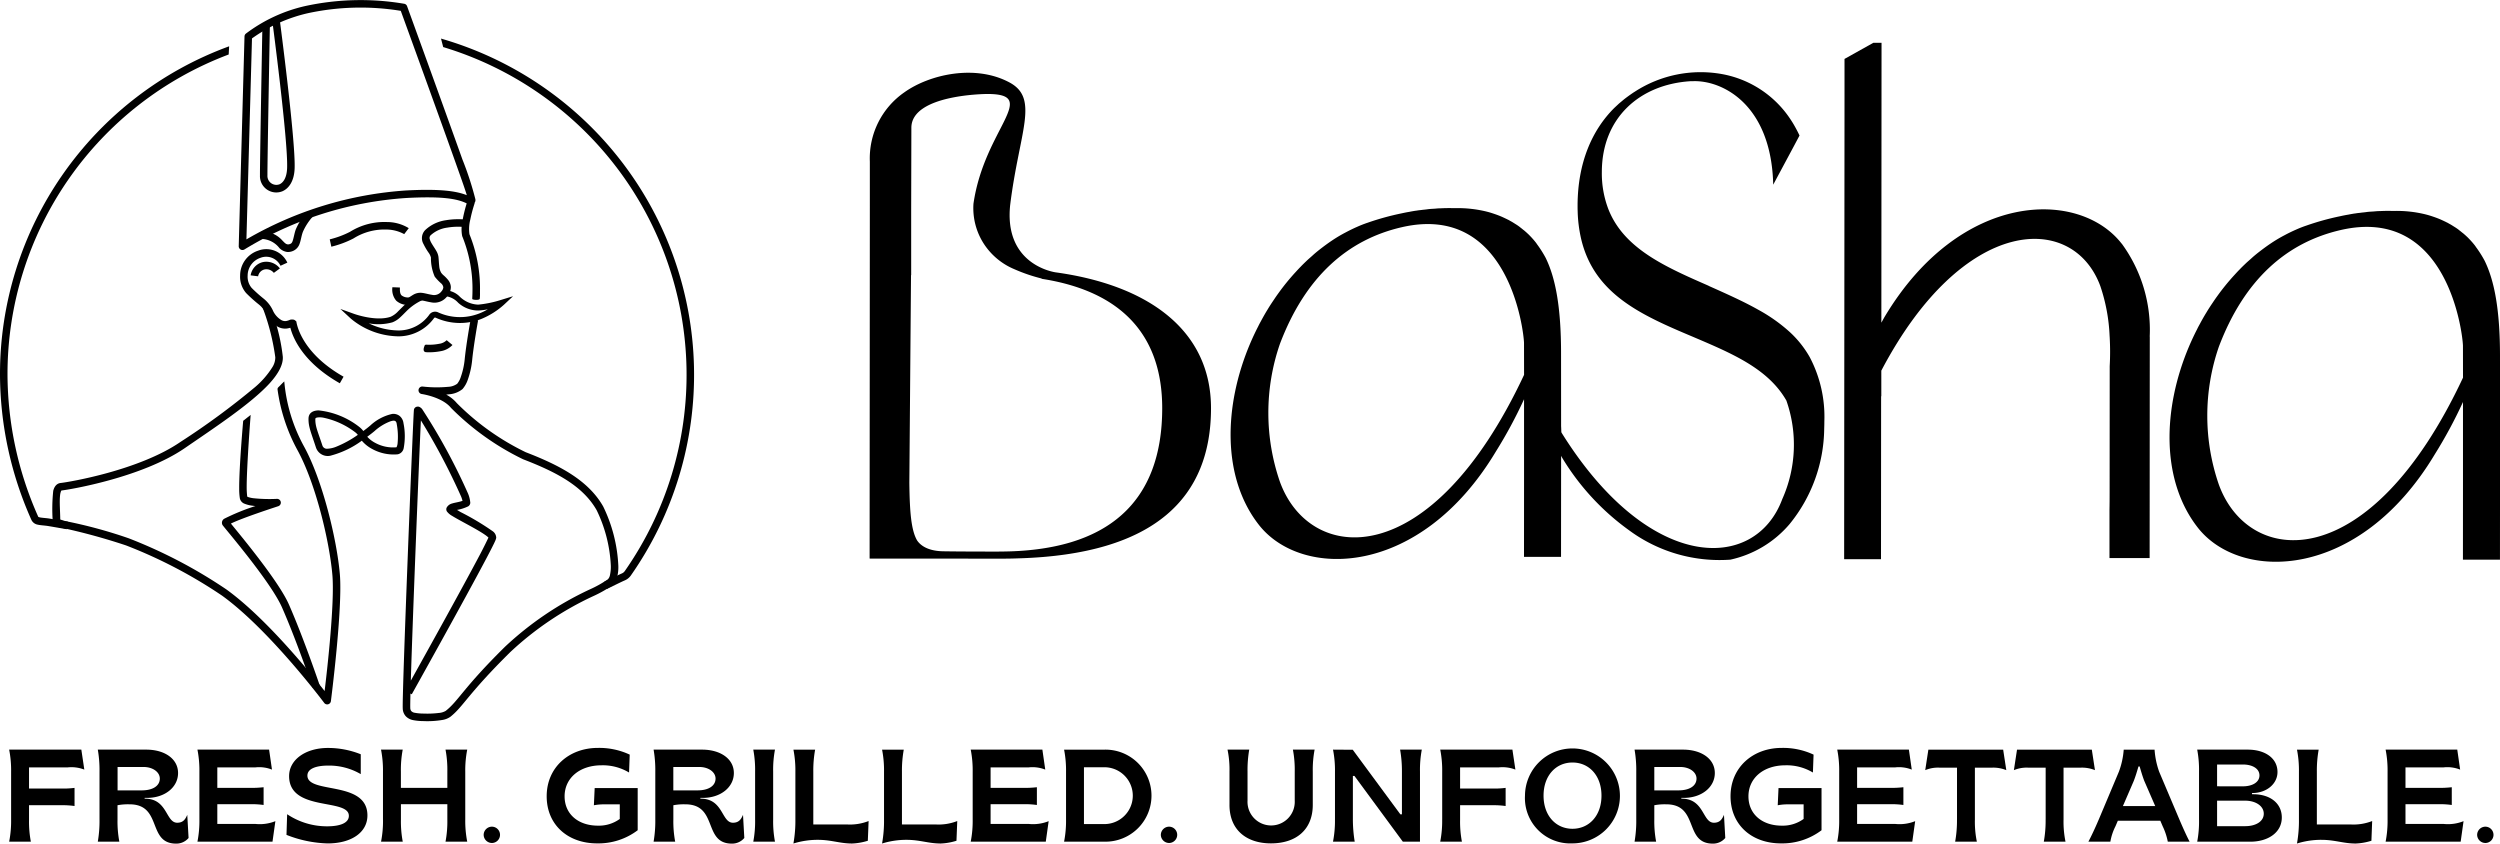 <svg id="Group_6119" data-name="Group 6119" xmlns="http://www.w3.org/2000/svg" xmlns:xlink="http://www.w3.org/1999/xlink" width="335.156" height="113.1" viewBox="0 0 335.156 113.1">
  <defs>
    <clipPath id="clip-path">
      <rect id="Rectangle_263" data-name="Rectangle 263" width="335.156" height="113.1"/>
    </clipPath>
  </defs>
  <g id="Group_6118" data-name="Group 6118" clip-path="url(#clip-path)">
    <path id="Path_2688" data-name="Path 2688" d="M54.3,336.406c-.011-1.109-.123-2.365-.026-3.237a2.115,2.115,0,0,1,.111-.522.514.514,0,0,1,.055-.109c.009-.013.015-.029.029-.03,1.009-.1,10.784-1.729,16.53-5.681,4-2.75,8.872-5.95,11.372-8.69,1.179-1.293,1.83-2.519,1.764-3.551a24.859,24.859,0,0,0-1.342-5.744,2.873,2.873,0,0,0-1.665-1.612,30.076,30.076,0,0,1,2,7.422,2.467,2.467,0,0,1-.39,1.325,11.6,11.6,0,0,1-2.277,2.634,100.981,100.981,0,0,1-10.033,7.38c-5.581,3.841-15.082,5.411-16.062,5.51-.492.049-.846.406-1.008,1.053a23.256,23.256,0,0,0-.066,4.088.622.622,0,0,0,.2.458,1.757,1.757,0,0,0,.661.338,81.519,81.519,0,0,1,8.965,2.435A64.467,64.467,0,0,1,75.983,346.6c6.383,4.6,13.7,14.382,13.7,14.382a.5.5,0,0,0,.9-.239s1.595-12.37,1.2-17c-.4-4.652-2.317-12.639-4.832-17.188a22.028,22.028,0,0,1-2.619-8.671s-.3.28-.574.572c-.156.17-.36.272-.328.515a23.59,23.59,0,0,0,2.642,8.074c2.454,4.443,4.315,12.243,4.708,16.785.319,3.689-.654,12.366-1.04,15.565-2.046-2.613-7.923-9.839-13.17-13.622a65.667,65.667,0,0,0-13.1-6.857,63.38,63.38,0,0,0-8.443-2.295c-.28-.069-.571-.168-.729-.225" transform="translate(-46.221 -266.753)" fill-rule="evenodd"/>
    <path id="Path_2689" data-name="Path 2689" d="M227.012,436.76c1.478-.755,6.343-2.327,6.343-2.327a.506.506,0,0,0-.181-.987,20.4,20.4,0,0,1-3.178-.091,3.49,3.49,0,0,1-.648-.144,1.239,1.239,0,0,1-.149-.069,10.833,10.833,0,0,1-.072-1.09c-.017-2.833.532-9.862.532-9.862l-1,.791s-.553,6.214-.536,9.078a8.183,8.183,0,0,0,.075,1.224.983.983,0,0,0,.67.824,4.039,4.039,0,0,0,.986.25c.141.021.289.038.441.052a28.808,28.808,0,0,0-4.141,1.683.624.624,0,0,0-.261.87c.264.4,6.441,7.563,7.974,11.049,2.008,4.567,4.089,10.738,4.089,10.738l.952-.325s-2.1-6.219-4.121-10.821c-1.385-3.149-6.5-9.27-7.774-10.843" transform="translate(-196.056 -366.567)" fill-rule="evenodd"/>
    <path id="Path_2690" data-name="Path 2690" d="M242.911,33a.506.506,0,0,0,.259.456.5.5,0,0,0,.522-.021,47.6,47.6,0,0,1,21.736-6.894c4.643-.241,6.739.068,8.088.747a1.6,1.6,0,0,0,.409.157.608.608,0,0,0,.38-.053.635.635,0,0,0,.326-.707,41.952,41.952,0,0,0-1.729-5.3C270.7,15.193,265.481.83,265.481.83A.5.5,0,0,0,265.1.507a34.879,34.879,0,0,0-13.251.3,20.778,20.778,0,0,0-7.988,3.71.512.512,0,0,0-.175.369Zm30.577-6.831c-1.45-.579-3.693-.867-8.112-.637a49.03,49.03,0,0,0-21.433,6.561l.746-26.941a20.817,20.817,0,0,1,7.41-3.363,33.45,33.45,0,0,1,12.537-.334c.733,2.014,5.3,14.587,7.319,20.272.84,2.365,1.317,3.706,1.533,4.442" transform="translate(-210.907 -0.001)" fill-rule="evenodd"/>
    <path id="Path_2691" data-name="Path 2691" d="M258.211,270.593c-5.936-3.365-6.332-7.429-6.332-7.429,0,.064-.132-.149-.321-.209a1.082,1.082,0,0,0-.508,0,2.135,2.135,0,0,1-.571.18,1.037,1.037,0,0,1-.676-.176,2.851,2.851,0,0,1-1.092-1.3,4.475,4.475,0,0,0-1.262-1.568,18.343,18.343,0,0,1-1.563-1.405,2.322,2.322,0,0,1-.534-1.637,2.517,2.517,0,0,1,1.712-2.391,2.128,2.128,0,0,1,2.693,1.062l.917-.418a3.1,3.1,0,0,0-3.931-1.6,3.507,3.507,0,0,0-2.4,3.321,3.348,3.348,0,0,0,.808,2.36,19.679,19.679,0,0,0,1.638,1.476,3.49,3.49,0,0,1,1,1.213,3.884,3.884,0,0,0,1.5,1.759,2.033,2.033,0,0,0,1.348.3,3.837,3.837,0,0,0,.441-.1c.371,1.43,1.726,4.663,6.632,7.444Z" transform="translate(-212.152 -220.092)" fill-rule="evenodd"/>
    <path id="Path_2692" data-name="Path 2692" d="M335.755,229.064a13.29,13.29,0,0,0,2.956-1.1,7.792,7.792,0,0,1,4.449-1.2,5.039,5.039,0,0,1,2.363.615l.61-.8a5.588,5.588,0,0,0-2.895-.82,8.723,8.723,0,0,0-4.99,1.314,12.255,12.255,0,0,1-2.708,1.006Z" transform="translate(-291.334 -195.991)" fill-rule="evenodd"/>
    <path id="Path_2693" data-name="Path 2693" d="M410.838,374.751l.178.1s7.148-12.8,10.058-18.327c.514-.978.9-1.732,1.089-2.152a2.138,2.138,0,0,0,.175-.491,1.1,1.1,0,0,0-.445-.87,34.615,34.615,0,0,0-4.327-2.586c-.168-.1-.336-.2-.485-.292a5.684,5.684,0,0,0,1.5-.479.588.588,0,0,0,.281-.476,4.051,4.051,0,0,0-.388-1.426,80.46,80.46,0,0,0-6.065-11.131,1.037,1.037,0,0,0-.376-.3.536.536,0,0,0-.3-.029.5.5,0,0,0-.434.486c-.1.9-1.592,37.947-1.493,39.949a1.606,1.606,0,0,0,.439,1.1,1.867,1.867,0,0,0,.934.485,7.54,7.54,0,0,0,1.4.133,12.18,12.18,0,0,0,2.588-.161,2.545,2.545,0,0,0,1.017-.412c1.729-1.355,2.334-3.041,8.025-8.664a42.259,42.259,0,0,1,11.133-7.514,16.175,16.175,0,0,0,2.62-1.489,1.9,1.9,0,0,0,.534-.861,5.522,5.522,0,0,0,.211-1.741,20.235,20.235,0,0,0-2.026-7.925c-1.99-3.514-5.867-5.538-10.392-7.282a33.7,33.7,0,0,1-9.23-6.576,4.87,4.87,0,0,0-1.427-1.145c.123-.011.245-.024.364-.04a3.222,3.222,0,0,0,1.827-.706,3.8,3.8,0,0,0,.722-1.305,11.117,11.117,0,0,0,.563-2.531c.2-2.034.734-5,.8-5.382l-.991-.176c-.068.386-.611,3.4-.811,5.461a10.023,10.023,0,0,1-.507,2.282,2.8,2.8,0,0,1-.494.943,2.221,2.221,0,0,1-1.239.412,16.26,16.26,0,0,1-3.409-.043.506.506,0,0,0-.136,1s2.764.391,3.957,1.868a35.24,35.24,0,0,0,9.651,6.881c4.285,1.652,7.993,3.512,9.877,6.839a18.992,18.992,0,0,1,1.895,7.435,5.108,5.108,0,0,1-.11,1.234,1.1,1.1,0,0,1-.284.588,15.227,15.227,0,0,1-2.418,1.353,43.277,43.277,0,0,0-11.385,7.7c-5.636,5.568-6.227,7.247-7.939,8.588a2.129,2.129,0,0,1-.927.277,12.488,12.488,0,0,1-2.027.083,6.455,6.455,0,0,1-1.2-.107.77.77,0,0,1-.488-.261.707.707,0,0,1-.107-.384c-.012-.226,0-.9.023-1.925m1.4-36.617c-.252,5.346-1.092,26.257-1.35,34.881,1.907-3.425,6.966-12.531,9.3-16.963.516-.98.959-1.9,1.106-2.215a1.034,1.034,0,0,0-.083-.083,4.534,4.534,0,0,0-.458-.346c-1.176-.8-3.331-1.86-4.33-2.484a2.189,2.189,0,0,1-.707-.607.551.551,0,0,1-.023-.5,1.143,1.143,0,0,1,.726-.552c.384-.126.963-.191,1.4-.358-.04-.146-.1-.355-.177-.547a86.553,86.553,0,0,0-5.4-10.23" transform="translate(-355.813 -281.773)" fill-rule="evenodd"/>
    <path id="Path_2694" data-name="Path 2694" d="M470.453,204.317a18.981,18.981,0,0,0-.729,2.982,4.83,4.83,0,0,0,.012,1.753,18.694,18.694,0,0,1,1.377,7.507c0,.293-.022.6-.028.914,0,.139.974.208,1.008-.021a6.5,6.5,0,0,0,.027-.878,19.414,19.414,0,0,0-1.41-7.775,4.98,4.98,0,0,1,.105-1.925,19.014,19.014,0,0,1,.591-2.228Z" transform="translate(-407.774 -177.398)" fill-rule="evenodd"/>
    <path id="Path_2695" data-name="Path 2695" d="M431.3,346.808l-.005-.029a.251.251,0,0,0-.038.063.216.216,0,0,0-.052.111c-.119.279-.26.8.232.831a8.023,8.023,0,0,0,1.952-.14,2.791,2.791,0,0,0,1.567-.827l-.776-.643a1.77,1.77,0,0,1-1,.481,6.874,6.874,0,0,1-1.682.119.335.335,0,0,0-.193.034" transform="translate(-374.297 -300.566)" fill-rule="evenodd"/>
    <path id="Path_2696" data-name="Path 2696" d="M409.111,223.11a9.854,9.854,0,0,0-2.683.08,5.1,5.1,0,0,0-2.754,1.3,1.565,1.565,0,0,0-.247,1.895,8.7,8.7,0,0,0,.649,1.112,1.96,1.96,0,0,1,.348.7,6.144,6.144,0,0,0,.507,2.558,6.547,6.547,0,0,0,.835.882.84.84,0,0,1,.316.548.86.86,0,0,1-.217.5,1.234,1.234,0,0,1-1.3.507c-.415-.059-.839-.191-1.256-.252a1.867,1.867,0,0,0-1.273.251c-.149.085-.284.182-.423.263a.516.516,0,0,1-.375.089,1.356,1.356,0,0,1-.754-.277c-.184-.187-.242-.507-.221-1.054l-1.005-.04a2.285,2.285,0,0,0,.512,1.807,2.322,2.322,0,0,0,1.286.56,1.51,1.51,0,0,0,1.141-.256,1.283,1.283,0,0,1,.97-.341c.417.06.841.191,1.256.252a2.14,2.14,0,0,0,2.246-.9,1.785,1.785,0,0,0,.422-1.159,1.627,1.627,0,0,0-.369-.939,5.043,5.043,0,0,0-.574-.592,2.072,2.072,0,0,1-.357-.38,2.1,2.1,0,0,1-.258-.875c-.046-.392-.055-.815-.105-1.263a2.157,2.157,0,0,0-.288-.785c-.18-.32-.431-.669-.633-1.022a2.223,2.223,0,0,1-.248-.568.506.506,0,0,1,.13-.509,4.093,4.093,0,0,1,2.217-1.018,8.764,8.764,0,0,1,2.378-.073Z" transform="translate(-346.65 -193.667)" fill-rule="evenodd"/>
    <path id="Path_2697" data-name="Path 2697" d="M357.291,295.957a8.236,8.236,0,0,0-1.992,1.184c-.411.332-.807.76-1.2,1.142a3.013,3.013,0,0,1-1.014.739c-2,.669-4.912-.4-4.912-.4l-1.816-.653,1.419,1.313a10.179,10.179,0,0,0,6.384,2.36,5.887,5.887,0,0,0,4.748-2.439.175.175,0,0,1,.224-.06,7.847,7.847,0,0,0,6.1.176,10.525,10.525,0,0,0,3.026-1.89l1.248-1.166-1.629.5a14.647,14.647,0,0,1-3.048.628,3.732,3.732,0,0,1-2.553-1.157,2.823,2.823,0,0,0-1.814-.758v.787a2.686,2.686,0,0,1,1.682.872,3.99,3.99,0,0,0,2.685,1.043,7.189,7.189,0,0,0,1.295-.163,7.938,7.938,0,0,1-1.169.567,7.062,7.062,0,0,1-5.482-.149.954.954,0,0,0-1.219.338,5.06,5.06,0,0,1-4.088,2.083,9.292,9.292,0,0,1-4-.954,7.1,7.1,0,0,0,3.168-.137h0a3.19,3.19,0,0,0,1.068-.694c.457-.413.91-.936,1.387-1.321a7.47,7.47,0,0,1,1.782-1.063Z" transform="translate(-300.724 -256.551)" fill-rule="evenodd"/>
    <path id="Path_2698" data-name="Path 2698" d="M266.266,218.869a3.152,3.152,0,0,1,2.386,1.233,1.812,1.812,0,0,0,1.019.512,1.667,1.667,0,0,0,.9-.185,1.585,1.585,0,0,0,.787-.94c.166-.443.23-1.015.423-1.543a7.508,7.508,0,0,1,1.336-2.073l-.74-.685a8.855,8.855,0,0,0-1.54,2.409c-.164.451-.24.933-.357,1.343-.071.248-.135.476-.343.576-.517.249-.753-.1-1.1-.439a3.642,3.642,0,0,0-2.768-1.219Z" transform="translate(-231.185 -186.836)" fill-rule="evenodd"/>
    <path id="Path_2699" data-name="Path 2699" d="M258.988,267.2a2.3,2.3,0,0,0-2.3-.845,2.165,2.165,0,0,0-1.62,1.774l1,.128a1.129,1.129,0,0,1,.845-.916,1.273,1.273,0,0,1,1.263.455Z" transform="translate(-221.465 -231.214)" fill-rule="evenodd"/>
    <path id="Path_2700" data-name="Path 2700" d="M264.847,21.014s-.35,19.019-.325,20.1a2.189,2.189,0,0,0,3.026,2.132c.81-.358,1.561-1.3,1.622-3.075.131-3.763-1.993-19.882-1.993-19.882l-1,.133s2.115,15.983,1.985,19.714c-.043,1.227-.46,1.935-1.022,2.184a1.2,1.2,0,0,1-1.615-1.229c-.025-1.075.325-20.054.325-20.054Z" transform="translate(-229.67 -17.612)" fill-rule="evenodd"/>
    <path id="Path_2701" data-name="Path 2701" d="M321.068,421.669a4.739,4.739,0,0,0,1.4,1.115,5.976,5.976,0,0,0,3.415.709,1.031,1.031,0,0,0,.8-.828,8.744,8.744,0,0,0-.029-3.347,1.484,1.484,0,0,0-.538-.985,1.384,1.384,0,0,0-.975-.253,6.311,6.311,0,0,0-2.953,1.569c-.231.195-.547.446-.92.721a2.978,2.978,0,0,0-.521-.534,10.681,10.681,0,0,0-5.465-2.231c-.855.016-1.344.4-1.359,1.084-.024,1.107.33,1.846.994,3.884a1.663,1.663,0,0,0,2.131,1.053,12.289,12.289,0,0,0,4.02-1.958m-.532-.78a2.016,2.016,0,0,0-.328-.331,10.59,10.59,0,0,0-4.315-1.978,2.432,2.432,0,0,0-.783-.021c-.147.027-.269.066-.272.2-.022,1.018.336,1.69.947,3.563a.63.63,0,0,0,.691.421,3.5,3.5,0,0,0,1.112-.247,14.481,14.481,0,0,0,2.947-1.611m5.16,1.682a.651.651,0,0,0,.066-.107,1.643,1.643,0,0,0,.1-.4,9.186,9.186,0,0,0-.117-2.645.54.54,0,0,0-.157-.356c-.159-.12-.386-.072-.648,0a6.635,6.635,0,0,0-2.149,1.307c-.247.208-.589.478-.993.773a3.78,3.78,0,0,0,1.056.816,5.009,5.009,0,0,0,2.837.6" transform="translate(-272.562 -362.587)" fill-rule="evenodd"/>
    <path id="Path_2702" data-name="Path 2702" d="M30.719,47.14l-.005-.015A46.791,46.791,0,0,0,0,91.139a48.1,48.1,0,0,0,4.217,19.49,1.151,1.151,0,0,0,.848.626c.376.092.9.1,1.429.189,1.081.181,2.449.421,2.449.421l.173-1s-1.372-.243-2.458-.423c-.433-.072-.858-.088-1.2-.143a1.387,1.387,0,0,1-.264-.064.56.56,0,0,1-.062-.031A47.08,47.08,0,0,1,1.006,91.139,45.781,45.781,0,0,1,30.657,48.223Z" transform="translate(0 -40.916)" fill-rule="evenodd"/>
    <path id="Path_2703" data-name="Path 2703" d="M448.744,39.262l.293,1.137a45.906,45.906,0,0,1,24.338,70.258.885.885,0,0,1-.382.307c-.534.227-2.056.993-2.442,1.167l.412.924c.383-.172,1.891-.933,2.421-1.158h0a1.9,1.9,0,0,0,.812-.657,46.916,46.916,0,0,0-25.453-71.979" transform="translate(-389.622 -34.089)" fill-rule="evenodd"/>
    <path id="Path_2704" data-name="Path 2704" d="M1913.728,70.49c-5.711-7.348-21.623-7.13-31.763,9.772-.157.26-.3.548-.458.816l.025-37.52h-1.1l-3.864,2.162,0,5.311L1876.526,102l-.007,10.788,4.941,0,.015-21.847h.026l0-3.431c10.969-20.887,25.689-21.3,29.363-11.335a23.869,23.869,0,0,1,1.245,6.734.841.841,0,0,1,.011.163,34.3,34.3,0,0,1,0,3.825l-.011,16.965c0,.869-.006,1.646-.019,2.343l0,6.429,5.383,0,.008-10.788.006-10.884.006-8.018-.01.008a19.569,19.569,0,0,0-3.751-12.473" transform="translate(-1629.288 -37.819)"/>
    <path id="Path_2705" data-name="Path 2705" d="M2214.275,251.37a28.332,28.332,0,0,1-.021-18.536c3.415-9.012,9.076-13.98,16.346-15.65,14.406-3.312,16.337,14,16.38,15.486l.007,4.307c-12.52,26.729-28.655,25.412-32.712,14.393m37.671-17.314c0-6.209-.759-10.115-2.073-12.781a14.783,14.783,0,0,0-1.188-1.861V219.4c-.044-.055-.087-.12-.13-.175-.164-.208-.337-.416-.522-.612a1.8,1.8,0,0,0-.152-.164c-.163-.175-.326-.339-.5-.492l-.021-.021c-.13-.12-.272-.241-.414-.361-.01,0-.021-.011-.032-.021h-.011c-.011-.023-.011-.023-.022-.023-.141-.119-.282-.229-.424-.338l-.01-.012a6.163,6.163,0,0,0-.619-.427c-.076-.044-.152-.1-.229-.143-.152-.1-.3-.185-.466-.273-.011,0-.011-.011-.022-.011a2.654,2.654,0,0,0-.38-.2l-.011-.011c-.227-.109-.456-.218-.7-.328-.3-.131-.619-.252-.934-.361s-.653-.219-.99-.306c-.032-.011-.053-.011-.087-.022s-.054-.011-.086-.022a16.144,16.144,0,0,0-4.184-.451h-.164c-.555-.011-1.119-.012-1.717.02-.206,0-.413.012-.62.032s-.412.033-.63.044-.424.033-.641.065-.434.044-.663.077-.446.042-.674.086l-.25.032c-.261.043-.522.088-.783.142-.347.055-.707.13-1.065.207a35.56,35.56,0,0,0-4.565,1.265,14.705,14.705,0,0,0-1.457.579h-.011c-.479.218-.958.446-1.425.7a18.928,18.928,0,0,0-1.837,1.092c-.6.4-1.174.83-1.749,1.278-.284.228-.566.458-.838.709s-.555.482-.826.743-.523.5-.782.775c-.251.251-.49.514-.729.775a30.342,30.342,0,0,0-2.23,2.742c-.207.284-.413.58-.609.874-.294.437-.588.874-.859,1.332-.326.525-.632,1.071-.925,1.617-.121.218-.24.437-.348.667-.4.776-.762,1.552-1.1,2.349-3.517,8.326-3.773,17.867,1.167,24.22,5.713,7.359,21.635,7.13,31.775-9.76a62.258,62.258,0,0,0,3.8-7.047l0,6.242,0,4.108-.007,10.786,4.965,0,.01-14.884Z" transform="translate(-1916.791 -186.347)"/>
    <path id="Path_2706" data-name="Path 2706" d="M902.253,138.242c-1.8,0-4.97,0-7.419-.039-2.334-.022-3.25-.967-3.584-1.5-.753-1.348-.968-3.677-1.014-7.7v0h0l.225-27.821h.021v-1.173l0-7.574v0l.026-11.008c0-4.512,10.177-4.532,10.177-4.532,7.14,0-.392,4.644-1.851,14.7a8.791,8.791,0,0,0,1.246,5.152c.006.012.014.023.021.035a9,9,0,0,0,4.233,3.611,21.992,21.992,0,0,0,3.683,1.252l-.08.023c.124.019.249.038.372.059,10.363,1.707,15.835,7.5,15.829,17.31-.009,12.489-7.174,19.212-21.895,19.2m7.659-37.422h0s-7.023-.862-6.145-9.054c1.215-9.83,3.941-14.245-.092-16.411-4.615-2.479-10.755-1.068-14.107,1.331a10.767,10.767,0,0,0-4.617,9.282l0,2.012,0,3.774-.031,47.43,17.748.012c.712,0,1.424-.013,2.1-.038,18.571-.515,25.913-8.279,25.921-20.114.007-10.624-8.628-16.539-20.773-18.223" transform="translate(-768.328 -64.296)"/>
    <path id="Path_2707" data-name="Path 2707" d="M1617.768,111.614a13.821,13.821,0,0,0-2.7-3.386,21.871,21.871,0,0,0-4.121-2.923c-2.041-1.155-4.322-2.167-6.72-3.239l0-.012c-4.987-2.179-9.689-4.256-12.271-8.043a11.22,11.22,0,0,1-1.175-2.215,13.415,13.415,0,0,1-.881-5c.005-7.272,5.095-11.734,11.855-12.17h.283c3.858-.195,10.583,2.969,10.837,13.87l2.206-4.115.536-1,.783-1.473c-.195-.426-.412-.835-.641-1.245-.211-.378-.439-.738-.676-1.086a13.985,13.985,0,0,0-9.036-5.9,16.21,16.21,0,0,0-11.738,2.359c-.1.061-.2.122-.283.183-.4.272-.8.561-1.185.865l-.652.545c-.174.166-.359.334-.533.5a.353.353,0,0,0-.077.076l-.022.015c-2.947,2.943-4.906,7.3-4.91,13.115,0,.227,0,.45.01.671a18.583,18.583,0,0,0,.477,3.8c1.758,7.374,8.048,10.165,14.922,13.061v0c5.188,2.212,10.107,4.241,12.58,8.562a17.862,17.862,0,0,1-.543,13.212c-3.642,9.852-17.888,9.949-29.634-8.959a29.442,29.442,0,0,0-.64-5.356V127.8a21.584,21.584,0,0,0,.53-3.081,32.932,32.932,0,0,0,9.232,10.131,20.417,20.417,0,0,0,13.552,3.917,14.5,14.5,0,0,0,7.916-4.744,20.569,20.569,0,0,0,4.661-12.808c.012-.329.02-.66.02-.994a17.118,17.118,0,0,0-1.963-8.609" transform="translate(-1375.153 -63.738)"/>
    <path id="Path_2708" data-name="Path 2708" d="M1258.849,248.506a28.333,28.333,0,0,1-.021-18.536c3.415-9.012,9.076-13.98,16.346-15.651,14.407-3.311,16.338,14,16.38,15.487l.008,4.307c-12.52,26.729-28.655,25.412-32.713,14.393m37.671-17.314c0-6.21-.759-10.115-2.073-12.782a14.965,14.965,0,0,0-1.188-1.861v-.011c-.044-.055-.087-.12-.13-.175-.164-.208-.337-.416-.521-.612a2.12,2.12,0,0,0-.152-.164c-.163-.175-.327-.339-.5-.492l-.021-.021c-.13-.12-.272-.241-.413-.361-.01,0-.022-.011-.033-.021h-.01c-.011-.022-.011-.022-.022-.022-.141-.12-.282-.229-.423-.339l-.011-.011a6.3,6.3,0,0,0-.619-.427c-.076-.044-.152-.1-.229-.143-.152-.1-.3-.185-.467-.273-.011,0-.011-.011-.022-.011a2.526,2.526,0,0,0-.379-.2l-.012-.011c-.228-.109-.456-.218-.7-.328-.3-.131-.618-.252-.934-.361s-.652-.219-.99-.307c-.032-.01-.054-.01-.086-.021s-.055-.011-.088-.022a16.138,16.138,0,0,0-4.184-.451h-.163c-.554-.011-1.119-.012-1.717.02-.206,0-.413.012-.62.032s-.412.032-.63.044-.424.033-.641.065-.434.044-.663.076-.445.043-.673.087l-.25.032c-.261.043-.522.087-.783.141-.347.056-.707.131-1.065.208a35.574,35.574,0,0,0-4.565,1.265,14.757,14.757,0,0,0-1.457.579h-.01c-.479.218-.957.447-1.424.7a18.654,18.654,0,0,0-1.839,1.092c-.6.4-1.174.83-1.749,1.279-.284.228-.566.458-.837.709s-.555.482-.827.743-.522.5-.783.775c-.251.251-.49.514-.729.775a30.2,30.2,0,0,0-2.23,2.742c-.207.284-.413.58-.608.874-.295.437-.588.874-.86,1.332-.326.525-.631,1.071-.925,1.617-.12.218-.24.437-.349.667-.4.776-.762,1.551-1.1,2.349-3.516,8.326-3.773,17.867,1.168,24.22,5.713,7.359,21.636,7.129,31.776-9.76a62.06,62.06,0,0,0,3.8-7.047l0,6.241,0,4.109-.007,10.786,4.965,0,.011-14.884Z" transform="translate(-1087.242 -183.86)"/>
    <path id="Path_2709" data-name="Path 2709" d="M9.577,772.161v-6.416a14.367,14.367,0,0,0-.263-2.961h9.677l.4,2.679a4.726,4.726,0,0,0-2.209-.3H11.979V768h4.295a11.637,11.637,0,0,0,1.806-.088v2.432a11.162,11.162,0,0,0-1.806-.106H11.979V772.2a14.308,14.308,0,0,0,.245,2.926H9.314a14.366,14.366,0,0,0,.263-2.961" transform="translate(-8.087 -662.287)"/>
    <path id="Path_2710" data-name="Path 2710" d="M103.764,770.116a7.335,7.335,0,0,0-1.6.123v1.921a14.693,14.693,0,0,0,.245,2.961H99.522a16.344,16.344,0,0,0,.228-2.961v-6.416a16.2,16.2,0,0,0-.228-2.961h6.5c2.437,0,4.26,1.216,4.26,3.138,0,1.9-1.77,3.331-4.155,3.331H105.8v.106h.053c3.033,0,2.77,3.226,4.313,3.226.806,0,1.1-.476,1.35-1.058l.175,3.1a2.14,2.14,0,0,1-1.665.758c-3.909,0-1.806-5.27-6.258-5.27m1.648-1.868c1.473,0,2.419-.6,2.419-1.586,0-.846-.912-1.551-2.191-1.551h-3.471v3.137Z" transform="translate(-86.41 -662.286)"/>
    <path id="Path_2711" data-name="Path 2711" d="M201.169,772.161v-6.416a14.374,14.374,0,0,0-.263-2.961h9.607l.386,2.679a4.628,4.628,0,0,0-2.209-.3h-5.119v2.75h4.4a14.634,14.634,0,0,0,1.805-.088v2.38a11.3,11.3,0,0,0-1.805-.106h-4.4v2.644h5.084a5.6,5.6,0,0,0,2.7-.37l-.386,2.75H200.906a14.373,14.373,0,0,0,.263-2.961" transform="translate(-174.437 -662.287)"/>
    <path id="Path_2712" data-name="Path 2712" d="M291.512,772.7l.088-2.767a9.58,9.58,0,0,0,5.364,1.622c1.648,0,2.91-.405,2.91-1.41,0-2.4-8.011-.494-8.011-5.323,0-2.2,2.209-3.772,5.206-3.772a11.806,11.806,0,0,1,4.4.846v2.662a8.414,8.414,0,0,0-4.33-1.146c-1.718,0-2.822.441-2.822,1.34,0,2.521,8.046.6,8.046,5.341,0,2.309-2.191,3.755-5.329,3.755a16.1,16.1,0,0,1-5.522-1.146" transform="translate(-253.105 -660.777)"/>
    <path id="Path_2713" data-name="Path 2713" d="M387.971,772.161v-6.416a14.373,14.373,0,0,0-.263-2.961h2.91a14.572,14.572,0,0,0-.245,2.961v2.168H396.6v-2.168a14.569,14.569,0,0,0-.245-2.961h2.91a14.367,14.367,0,0,0-.263,2.961v6.416a14.366,14.366,0,0,0,.263,2.961h-2.91a14.568,14.568,0,0,0,.245-2.961V770.1h-6.223v2.062a14.571,14.571,0,0,0,.245,2.961h-2.91a14.372,14.372,0,0,0,.263-2.961" transform="translate(-336.628 -662.287)"/>
    <path id="Path_2714" data-name="Path 2714" d="M492.152,842.277a1.11,1.11,0,0,1,1.1-1.093,1.093,1.093,0,0,1,0,2.186,1.11,1.11,0,0,1-1.1-1.093" transform="translate(-427.311 -730.358)"/>
    <path id="Path_2715" data-name="Path 2715" d="M556.28,767.513c0-3.825,2.963-6.469,6.854-6.469a9.624,9.624,0,0,1,4.277.9l-.088,2.4a6.821,6.821,0,0,0-3.681-.969c-2.963,0-4.961,1.727-4.961,4.16,0,2.38,1.823,3.931,4.47,3.931a4.753,4.753,0,0,0,2.928-.9v-1.957h-2.034a7.379,7.379,0,0,0-1.437.123l.105-2.309h5.767v5.658a8.736,8.736,0,0,1-5.434,1.763c-3.927,0-6.767-2.485-6.767-6.328" transform="translate(-482.99 -660.777)"/>
    <path id="Path_2716" data-name="Path 2716" d="M669.357,770.116a7.337,7.337,0,0,0-1.6.123v1.921a14.681,14.681,0,0,0,.245,2.961h-2.893a16.347,16.347,0,0,0,.228-2.961v-6.416a16.206,16.206,0,0,0-.228-2.961h6.5c2.437,0,4.26,1.216,4.26,3.138,0,1.9-1.77,3.331-4.155,3.331h-.333v.106h.052c3.033,0,2.77,3.226,4.313,3.226.806,0,1.1-.476,1.35-1.058l.175,3.1a2.14,2.14,0,0,1-1.665.758c-3.909,0-1.806-5.27-6.258-5.27m1.648-1.868c1.473,0,2.419-.6,2.419-1.586,0-.846-.911-1.551-2.191-1.551h-3.471v3.137Z" transform="translate(-577.486 -662.286)"/>
    <path id="Path_2717" data-name="Path 2717" d="M766.744,772.161v-6.416a14.57,14.57,0,0,0-.245-2.961h2.91a14.563,14.563,0,0,0-.245,2.961v6.416a14.563,14.563,0,0,0,.245,2.961H766.5a14.569,14.569,0,0,0,.245-2.961" transform="translate(-665.513 -662.287)"/>
    <path id="Path_2718" data-name="Path 2718" d="M810.605,774.876a10.951,10.951,0,0,0-3.26.494,17.306,17.306,0,0,0,.263-3.208v-6.416a14.374,14.374,0,0,0-.263-2.961h2.91a15.73,15.73,0,0,0-.245,2.944v7.086h4.505a6.859,6.859,0,0,0,2.91-.458L817.32,775a8.158,8.158,0,0,1-2.1.37c-1.665,0-2.787-.494-4.61-.494" transform="translate(-700.977 -662.287)"/>
    <path id="Path_2719" data-name="Path 2719" d="M900.813,774.876a10.953,10.953,0,0,0-3.261.494,17.3,17.3,0,0,0,.263-3.208v-6.416a14.366,14.366,0,0,0-.263-2.961h2.91a15.739,15.739,0,0,0-.245,2.944v7.086h4.505a6.858,6.858,0,0,0,2.91-.458L907.527,775a8.16,8.16,0,0,1-2.1.37c-1.665,0-2.787-.494-4.61-.494" transform="translate(-779.3 -662.287)"/>
    <path id="Path_2720" data-name="Path 2720" d="M988.023,772.161v-6.416a14.376,14.376,0,0,0-.263-2.961h9.607l.386,2.679a4.628,4.628,0,0,0-2.209-.3h-5.119v2.75h4.4a14.633,14.633,0,0,0,1.806-.088v2.38a11.3,11.3,0,0,0-1.806-.106h-4.4v2.644h5.084a5.6,5.6,0,0,0,2.7-.37l-.386,2.75H987.76a14.375,14.375,0,0,0,.263-2.961" transform="translate(-857.623 -662.287)"/>
    <path id="Path_2721" data-name="Path 2721" d="M1083.019,772.161v-6.416a14.358,14.358,0,0,0-.263-2.961h5.469a6.17,6.17,0,1,1,0,12.339h-5.469a14.359,14.359,0,0,0,.263-2.961m5.277.6a3.81,3.81,0,0,0,0-7.615h-2.875v7.615Z" transform="translate(-940.103 -662.286)"/>
    <path id="Path_2722" data-name="Path 2722" d="M1181.215,842.277a1.11,1.11,0,0,1,1.1-1.093,1.093,1.093,0,0,1,0,2.186,1.11,1.11,0,0,1-1.1-1.093" transform="translate(-1025.59 -730.358)"/>
    <path id="Path_2723" data-name="Path 2723" d="M1249.332,770.187v-4.442a13.229,13.229,0,0,0-.263-2.961h2.91a16.193,16.193,0,0,0-.228,2.961v3.878a3.168,3.168,0,1,0,6.328,0v-3.878a14.557,14.557,0,0,0-.245-2.961h2.91a14.564,14.564,0,0,0-.246,2.961v4.442c0,3.279-2.173,5.165-5.61,5.165-3.19,0-5.557-1.727-5.557-5.165" transform="translate(-1084.504 -662.287)"/>
    <path id="Path_2724" data-name="Path 2724" d="M1356.7,772.161v-6.416a14.377,14.377,0,0,0-.263-2.961l2.647.018,6.381,8.655h.211v-5.729a16.716,16.716,0,0,0-.245-2.944h2.91a14.569,14.569,0,0,0-.245,2.961v9.377h-2.3l-6.486-8.813h-.21v5.711a18.679,18.679,0,0,0,.245,3.1h-2.91a14.376,14.376,0,0,0,.263-2.961" transform="translate(-1177.73 -662.287)"/>
    <path id="Path_2725" data-name="Path 2725" d="M1465.8,772.161v-6.416a14.376,14.376,0,0,0-.263-2.961h9.677l.4,2.679a4.726,4.726,0,0,0-2.209-.3h-5.206V768h4.3a11.638,11.638,0,0,0,1.805-.088v2.432a11.163,11.163,0,0,0-1.805-.106h-4.3V772.2a14.307,14.307,0,0,0,.245,2.926h-2.91a14.375,14.375,0,0,0,.263-2.961" transform="translate(-1272.456 -662.287)"/>
    <path id="Path_2726" data-name="Path 2726" d="M1551.755,767.443a6.364,6.364,0,1,1,6.363,6.4,6.079,6.079,0,0,1-6.363-6.4m10.255,0c0-2.7-1.666-4.442-3.892-4.442-2.209,0-3.874,1.745-3.874,4.442s1.665,4.442,3.874,4.442c2.226,0,3.892-1.745,3.892-4.442" transform="translate(-1347.312 -660.777)"/>
    <path id="Path_2727" data-name="Path 2727" d="M1667.5,770.116a7.336,7.336,0,0,0-1.6.123v1.921a14.692,14.692,0,0,0,.245,2.961h-2.892a16.364,16.364,0,0,0,.228-2.961v-6.416a16.222,16.222,0,0,0-.228-2.961h6.5c2.437,0,4.26,1.216,4.26,3.138,0,1.9-1.771,3.331-4.155,3.331h-.333v.106h.052c3.033,0,2.77,3.226,4.313,3.226.807,0,1.1-.476,1.35-1.058l.175,3.1a2.14,2.14,0,0,1-1.665.758c-3.909,0-1.806-5.27-6.258-5.27m1.648-1.868c1.472,0,2.419-.6,2.419-1.586,0-.846-.912-1.551-2.191-1.551H1665.9v3.137Z" transform="translate(-1444.12 -662.286)"/>
    <path id="Path_2728" data-name="Path 2728" d="M1760.91,767.513c0-3.825,2.963-6.469,6.854-6.469a9.626,9.626,0,0,1,4.277.9l-.088,2.4a6.822,6.822,0,0,0-3.681-.969c-2.963,0-4.961,1.727-4.961,4.16,0,2.38,1.823,3.931,4.47,3.931a4.753,4.753,0,0,0,2.927-.9v-1.957h-2.034a7.381,7.381,0,0,0-1.437.123l.105-2.309h5.767v5.658a8.737,8.737,0,0,1-5.434,1.763c-3.927,0-6.766-2.485-6.766-6.328" transform="translate(-1528.91 -660.777)"/>
    <path id="Path_2729" data-name="Path 2729" d="M1869.743,772.161v-6.416a14.376,14.376,0,0,0-.263-2.961h9.606l.386,2.679a4.628,4.628,0,0,0-2.209-.3h-5.119v2.75h4.4a14.63,14.63,0,0,0,1.805-.088v2.38a11.3,11.3,0,0,0-1.805-.106h-4.4v2.644h5.084a5.6,5.6,0,0,0,2.7-.37l-.385,2.75H1869.48a14.375,14.375,0,0,0,.263-2.961" transform="translate(-1623.176 -662.287)"/>
    <path id="Path_2730" data-name="Path 2730" d="M1963.28,772.161V765.2h-2.349a4.43,4.43,0,0,0-1.911.335l.421-2.75h10.027l.421,2.75a4.652,4.652,0,0,0-1.911-.335h-2.3v6.963a13.252,13.252,0,0,0,.263,2.961h-2.91a15.96,15.96,0,0,0,.246-2.961" transform="translate(-1700.919 -662.287)"/>
    <path id="Path_2731" data-name="Path 2731" d="M2053.488,772.161V765.2h-2.349a4.429,4.429,0,0,0-1.911.335l.421-2.75h10.027l.421,2.75a4.656,4.656,0,0,0-1.911-.335h-2.3v6.963a13.269,13.269,0,0,0,.263,2.961h-2.91a15.966,15.966,0,0,0,.245-2.961" transform="translate(-1779.242 -662.287)"/>
    <path id="Path_2732" data-name="Path 2732" d="M2126.452,772.161l2.7-6.416a10.605,10.605,0,0,0,.649-2.961h4.137a10.894,10.894,0,0,0,.614,2.961l2.717,6.416c.474,1.111,1,2.274,1.367,2.961h-2.927a8.419,8.419,0,0,0-.684-2.062l-.315-.74h-5.7l-.316.74a7.318,7.318,0,0,0-.684,2.062h-2.945c.368-.687.894-1.8,1.385-2.961m7.573-1.816-1.472-3.384c-.245-.652-.421-1.252-.613-1.921h-.158c-.21.705-.368,1.252-.631,1.939l-1.455,3.367Z" transform="translate(-1845.09 -662.286)"/>
    <path id="Path_2733" data-name="Path 2733" d="M2236.01,772.161v-6.416a14.569,14.569,0,0,0-.245-2.961h6.784c2.261,0,3.98,1.11,3.98,3,0,1.6-1.473,2.82-3.383,2.82h-.035v.159h.158c2.279,0,3.839,1.216,3.839,3.12,0,2.009-1.84,3.243-4.225,3.243h-7.117a14.568,14.568,0,0,0,.245-2.961m5.873-4.46c1.28,0,2.227-.547,2.227-1.463s-.947-1.463-2.227-1.463h-3.453V767.7Zm.315,5.341c1.455,0,2.49-.652,2.49-1.674s-1.069-1.745-2.507-1.745h-3.751v3.42Z" transform="translate(-1941.203 -662.287)"/>
    <path id="Path_2734" data-name="Path 2734" d="M2340.542,774.876a10.954,10.954,0,0,0-3.26.494,17.282,17.282,0,0,0,.263-3.208v-6.416a14.355,14.355,0,0,0-.263-2.961h2.91a15.729,15.729,0,0,0-.245,2.944v7.086h4.505a6.858,6.858,0,0,0,2.91-.458l-.1,2.644a8.159,8.159,0,0,1-2.1.37c-1.665,0-2.787-.494-4.611-.494" transform="translate(-2029.344 -662.287)"/>
    <path id="Path_2735" data-name="Path 2735" d="M2427.751,772.161v-6.416a14.359,14.359,0,0,0-.263-2.961h9.606l.386,2.679a4.627,4.627,0,0,0-2.209-.3h-5.119v2.75h4.4a14.645,14.645,0,0,0,1.806-.088v2.38a11.31,11.31,0,0,0-1.806-.106h-4.4v2.644h5.084a5.6,5.6,0,0,0,2.7-.37l-.386,2.75h-10.062a14.358,14.358,0,0,0,.263-2.961" transform="translate(-2107.667 -662.287)"/>
    <path id="Path_2736" data-name="Path 2736" d="M2520.622,842.277a1.111,1.111,0,0,1,1.1-1.093,1.093,1.093,0,0,1,0,2.186,1.111,1.111,0,0,1-1.1-1.093" transform="translate(-2188.531 -730.358)"/>
  </g>
</svg>
